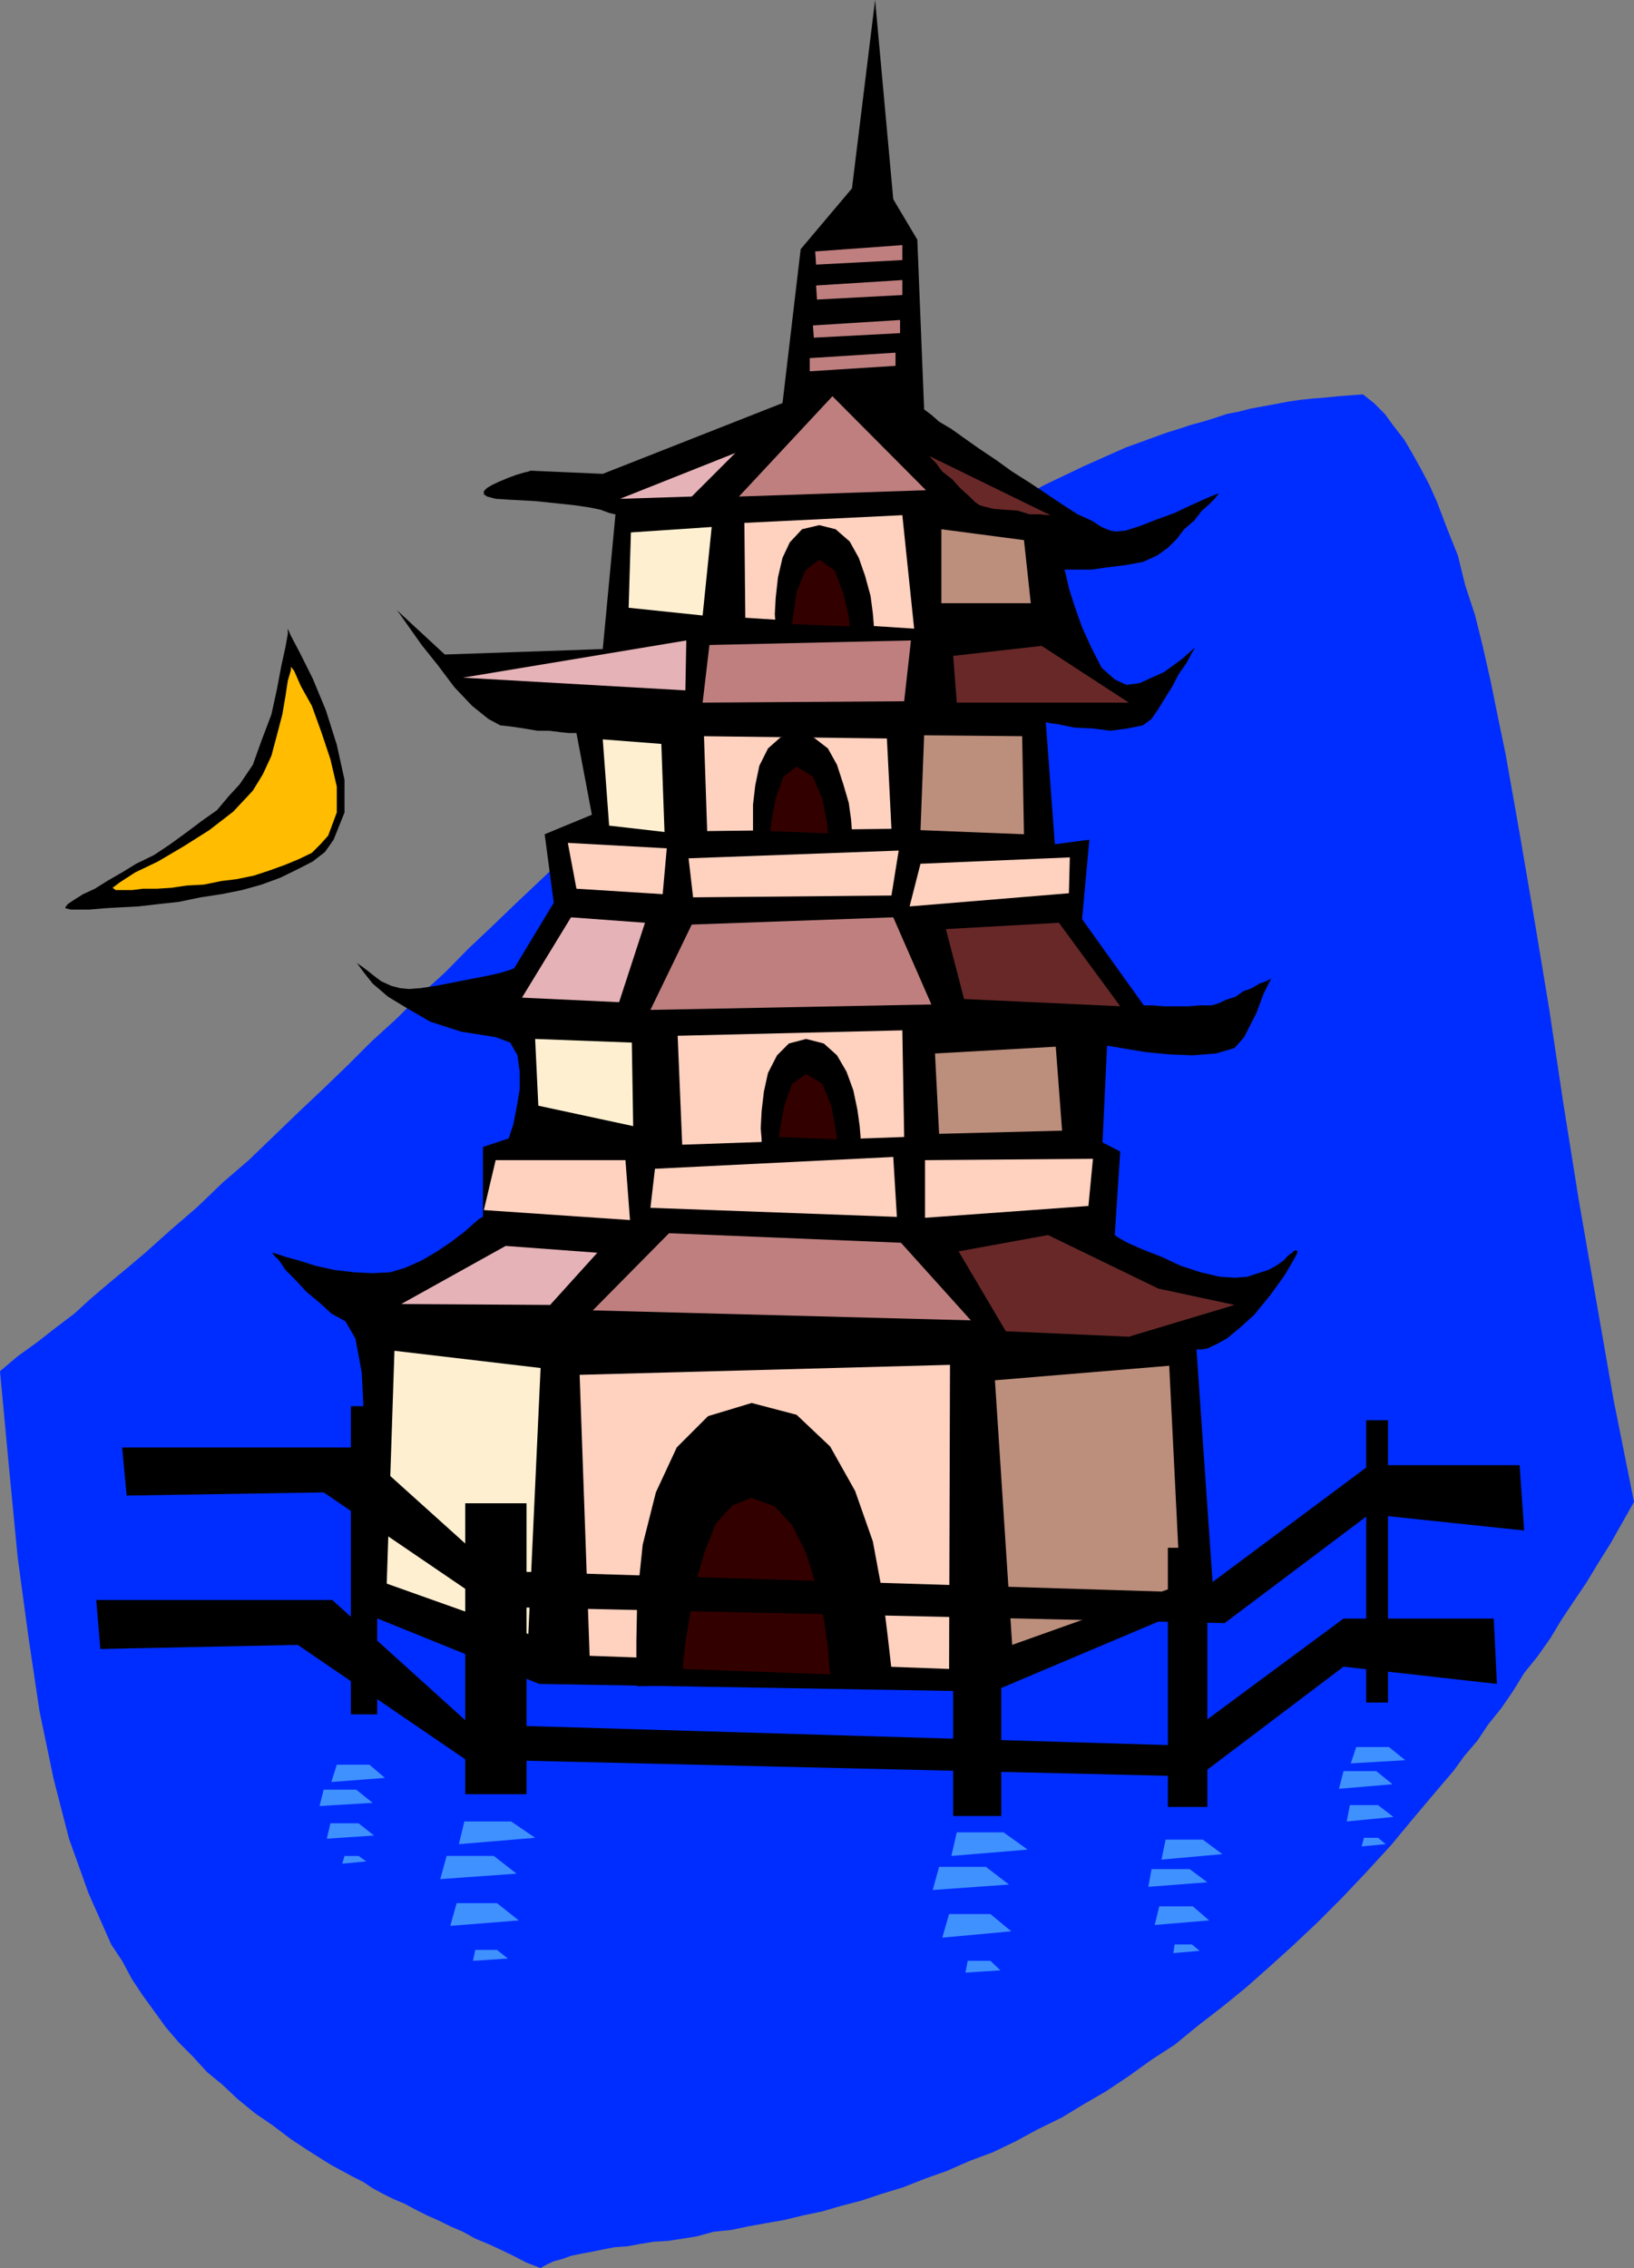 <svg xmlns="http://www.w3.org/2000/svg" width="360" height="499.699"><rect width="100%" height="100%" fill="#808080" stroke="none"/><path fill="#002dff" d="M331.703 166.102 330 157.898 328.402 150l-1.699-7.5-1.703-6.898-2.2-6.704-1.597-6.5-2.402-6-2.2-5.796-1.699-3.801-1.902-3.602-1.898-3.398-1.7-2.903L307 93.801l-1.898-2.602-2.399-2.398-2.402-1.903-2.899.204-2.601.199-2.899.3-2.699.2-2.8.3-2.7.399-2.601.5-2.7.5-2.8.5-2.7.7-2.601.5-2.7.902-2.601.796-2.598.704-2.699.898-2.601.8L248 98.603l-9.2 4.097-8.597 4.102-8.902 4.8-8.899 5-8.402 5.5-8.598 6-8.402 6.5-8.598 6.5-8.699 6.7-8.402 7.5-8.399 7.199-8.402 7.398-8.398 7.903-8.399 7.898-8.601 8.2-5.301 5-5.301 5.1-5.297 5L98 214.3l-5.297 4.802-5.3 5.296-5.5 5-5.301 5.301-5.5 5.301-5.301 5-11 10.602-5.801 5-5.5 5.296-5.797 5L32 276l-3.898 3.3L24 282.7l-4 3.402-3.598 3.296-4.101 3.102-4.098 3.2-4.3 3.1L0 302.103 2 323.5l1.902 19.7 2.399 17.698L8.703 377l3.098 14.898 3.402 13.204 4.297 12 5 11.296L26.902 432l2.2 4.102 2.398 3.597L33.902 443l2.598 3.602L39.402 450l3.098 3.102 3.102 3.398L49 459.3l3.402 3.2 3.801 3.102L60 468.199l4.102 3.102L68.203 474l4.598 2.898 4.8 2.602L80 480.7l2.102 1.402L84.3 483.3l2.402 1.199 2.399 1 2.601 1.398 2.399 1.204L96.8 489.3l2.402 1.199 2.797 1.2 2.703 1.5 2.899 1.198 2.601 1.204 2.899 1.398 2.898 1.5 3.102 1.2 1.398-.802 1.5-.699 1.902-.5 1.899-.699 2.402-.5 2.2-.398 2.398-.5 2.601-.5 2.899-.204 2.601-.5 3.098-.5 3.203-.199 3.297-.5 3.102-.5 3.601-1 3.899-.398 3.8-.801 3.899-.7 4-.698 4.101-1 4.301-.903 4.098-1.199 4.601-1.2 4.5-1.5 4.598-1.402 4.8-1.898 4.802-1.7 5-2.198 5.101-1.903 5-2.398 4.797-2.602 5.5-2.699 4.602-2.8 5-2.9 5.101-3.402 5-3.597 5.098-3.301 5-4.102 5.3-4.097 5.301-4.301 5.2-4.602 5.3-4.796 5.301-5 5.5-5.5L301 412.5l5.5-6 5.3-6.398 5.5-6.5 2.903-3.403 2.399-3.3 2.898-3.399 2.402-3.602 2.899-3.597 2.601-3.801 2.399-3.898 2.902-3.602 2.899-4.102 2.398-4 2.602-3.898 2.898-4.3 2.602-4.302 2.699-4.296 2.601-4.602 2.598-4.602-4.5-22.5-3.898-22.296-3.801-21.903-3.399-21.3-3.101-20.7L338 202.301l-3.2-18.7-3.097-17.5"/><path d="m192.8 0-5.097 41.5-11.3 13.398-4 33.903-39.602 15.597-15.899-.699-.5.2-.902.203-1.7.5-1.898.699-1.902.8-1.5.7-1.2.699-.698.7v.698l.699.5 1.902.5 3.2.204 5.5.296 4.8.5 3.797.403 3.402.5 2.399.5 1.902.699 1.2.3h.199L132.8 143 98 144.2l-10.598-9.802.7.903L90 138l2.902 4.102 3.598 4.5 3.602 4.796L104 155.5l3.602 2.898 2.601 1.403 2.598.3 2.699.399 2.902.5H121l2.402.3 1.899.2H127l3.402 18L120 183.8l2 15.098-8.7 14.403-.698.3-2.2.7-3.101.699-3.598.7-4.101.8-3.602.7-3.297.5-2.703.198-1.898-.199-1.899-.5-2.203-1L82.402 215l-1.5-1.2-1.199-.902-1.203-.796-.2-.204.5.5 1.403 1.903 1.899 2.398 3.398 2.903 4.3 2.597 5 2.903 6.802 2.199 7.601 1.199 3.2 1.2 1.597 2.8.5 3.602V240l-.7 4.102-.698 3.597-.7 2.102-.3 1-5.7 1.898v15.403l-.8.398-1.399 1.2-1.902 1.698-2.899 2.204-3.101 2.097-3.399 2-3.601 1.602-3.301 1-3.898.199-4.102-.2-4.297-.5-4.101-.902L65.8 277.7l-2.899-.8-2.101-.7-.8-.2.3.5 1.2 1.2 1.402 2.1 2.2 2.2 2.398 2.602L70.402 287 73 289.398l3.102 1.704 2.199 3.796 1.402 7.5.5 10.301V324l-.5 11.3-.902 9.802-.5 6.699L78 354.5l40.8 16.5 99.903 1.7 48.7-20.598-3.801-54.801h1.199l1.199-.2 2.102-1 2.199-1.203 2.902-2.398 3.098-2.8 3.601-4.4L283 281l1.703-2.898.899-1.602.3-.8-.3-.2h-.2l-.5.2-.199.3-.3.2-.7.5-.902 1-1.7 1.198-1.699.903-2.199.699-2.402.8-2.598.2-3.402-.2-4.301-1-4.297-1.402-4.3-2-4.102-1.597-3.399-1.5-2.101-1.2-.7-.5 1.2-18.402-3.899-2 1-21.3 1.399.203 2.902.5 4.297.699 5.102.5 5.199.199 5.101-.398 4.098-1.204 2.102-2.398 2.699-5.3 1.601-4.302 1.7-3.398-.2.2-1 .5-1.402.5-1.7 1-1.898.698-1.699 1.204-2.203.699-1.398.699-1.7.5h-2.601l-2.399.2h-5.5l-2.402-.2h-2l-13.598-19L240 185l-7.598 1-2-26.898.801.199 2.098.3 3.402.7 4.098.199 3.8.5 3.801-.5 3.399-.7 1.902-1.402 1.5-2.199 1.598-2.597 1.5-2.403 1.402-2.699 1.7-2.398 1-1.903.699-1.199.199-.5-.2.3-1 .9-1.699 1.5-1.902 1.402-2.098 1.5-2.699 1.199-2.601 1.199-2.899.398-2.601-1.199-2.899-2.597-2.203-4.301-2.098-4.602-1.699-4.8-1.203-3.797-.7-3.102-.3-1h6l3.402-.5 4.098-.5 3.8-.7 3.102-1.402 2.399-1.699 1.902-1.898 1.7-2.2 2.199-1.902 1.699-2.199 1.601-1.398 1.2-1.204.8-1 .2-.199-.7.2-2.402 1-3.098 1.402-3.601 1.699-4.098 1.5-3.601 1.398-3.102 1-2.2.204-1.198-.204-1.899-.796-2.203-1.403-3.098-1.398-3.402-2.2-3.297-2.203-3.902-2.597-3.801-2.403-3.598-2.597-3.601-2.403-3.399-2.398-2.8-2-2.7-1.602-1.699-1.5L204 90.5l-.398-.3-1.5-37.4-5.301-8.902L192.8 0"/><path fill="#bf7f7f" d="m183.402 87.3-20.601 22.098L204 108Zm0 0"/><path fill="#e5b2b7" d="m162 99.8-25.398 10.098 15.8-.5zm0 0"/><path fill="#682828" d="m204.8 100.5.403.5 1 1 1.399 1.898 2.199 1.704 1.699 1.898 2.102 1.898 1.199 1.204 1 .699 1 .3 2.101.5 2.399.2 2.902.199 2.598.8H229l1.902.2h.5l-26.601-13"/><path fill="#ffd1bf" d="m164 115.2.203 20.902 37.2 2.398-2.602-25L164 115.2"/><path fill="#ffefd1" d="m156.8 116.102-2 19.5-16.3-1.704.5-16.597 17.8-1.2"/><path fill="#bc8e7c" d="M207.402 116.602v16.296h19.7l-1.5-13.898-18.2-2.398"/><path fill="#e5b2b7" d="m102 149.3 49.203-8.198-.203 11zm0 0"/><path fill="#bf7f7f" d="m156.3 142.102-1.5 12.699 44.403-.301 1.5-13.398-44.402 1"/><path fill="#682828" d="m229.5 142.3-19.5 2.2.8 10.3h37.903L229.5 142.3"/><path fill="#ffd1bf" d="m155.102 162.2.699 20.902 40.601-.5-1-19.903-40.3-.5"/><path fill="#ffefd1" d="m145.703 163.898.7 19.403-12.2-1.403-1.402-19 12.902 1"/><path fill="#bc8e7c" d="m203.602 162-.801 20.898 22.8.903-.398-21.602-21.601-.199"/><path fill="#ffd1bf" d="M151.703 189.102 198 187.398l-1.598 9.903-43.699.398-1-8.597m-4.801-2.204L146 197l-19-1.2-1.898-10.1 21.8 1.198M202.8 190.3l-2.398 9.4 35.098-2.9.203-7.902-32.902 1.403"/><path fill="#bf7f7f" d="m152.402 203.7-9.101 18.8 61.902-1.2-8.402-19.198-44.399 1.597"/><path fill="#e5b2b7" d="m142.102 203.3-5.7 17.5-21.402-1 10.8-17.698 16.302 1.199"/><path fill="#682828" d="m208.402 204.7 4 15.402 34.399 1.597-13.5-18.398-24.899 1.398"/><path fill="#ffd1bf" d="m149.3 228.2 1 24 48.903-1.7-.402-23.5-49.5 1.2"/><path fill="#ffefd1" d="m139.203 229.7.297 18.402-20.898-4.5-.7-14.704 21.301.801"/><path fill="#bc8e7c" d="m206 232.102.902 17.699 27.098-.7-1.398-18.5-26.602 1.5"/><path fill="#ffd1bf" d="m144.3 257.5-1 8.602 54.302 2-.801-13.204-52.5 2.602m-6.501-1.898 1 13.199-32.198-2.2 2.601-11h28.598m65.999.001V268.3l36-2.602 1-10.398-37 .3"/><path fill="#bf7f7f" d="m147.402 271.7-16.8 17 83.3 2.198-15.402-17.097-51.098-2.102"/><path fill="#e5b2b7" d="m131.602 276-10.399 11.5-32.8-.2 23-12.8 20.199 1.5"/><path fill="#682828" d="m211.203 275.7 10.399 17.6 27.101 1.2 23.297-7-16.797-3.602-24.3-11.796-19.7 3.597"/><path fill="#ffd1bf" d="m127.703 302.898 2.2 61.903 79.199 2.898.199-67-81.598 2.2"/><path fill="#ffefd1" d="m119.102 301.398-2.7 58.602-31.199-11.102 1.7-51.296 32.199 3.796"/><path fill="#bc8e7c" d="M219.203 304.102 223 362.398l37-13.199-2.398-48.3-38.399 3.203"/><path d="m170.902 138.898 21.598-.398v-1l-.2-2.398-.5-3.801-1.198-4.403-1.399-4-2-3.597-3.101-2.7-3.602-.902-3.797.903L174 119.5l-1.598 3.398-1 4.301-.5 4.5-.199 3.602.2 2.699v.898"/><path fill="#300" d="m174.5 137.5.3-2.2.7-4.8 1.902-4.8 3.098-2.4 3.402 2.4 1.899 5.1 1.199 5 .203 2.2-12.703-.5"/><path d="m165.902 184.5 21.801-.398v-1l-.203-2.602-.5-3.602-1.2-4.097-1.398-4.301-2-3.602-3.101-2.398-3.801-1-3.598 1-2.699 2.398-1.902 3.801-.899 4.301-.5 4.3v7.2"/><path fill="#300" d="m169.703 183.102.297-2.403.902-4.8 1.7-4.797 2.898-2.204 3.602 2.204 2.101 5 1 5.097.2 2.403-12.7-.5"/><path d="m167.8 252.2 21.802-.5v-1.2l-.2-2.398-.5-3.602-.902-4.3-1.5-4.098-2.098-3.602-2.902-2.602-3.898-1-3.801 1-2.598 2.602-2 3.898-.902 4.102-.5 4.3-.2 3.802.2 2.398v1.2"/><path fill="#300" d="m171.602 250.5.3-2.102.899-4.796 1.699-4.801 3.102-2.2 3.601 2.2 2 5 .899 5.097.3 2.102-12.8-.5"/><path d="m140.402 371.5 56-1.2v-2.6l-.8-7-1.2-9.802-2.101-11.296-3.899-11.102-5.5-9.8-7.402-7-9.898-2.598L156 312l-6.898 6.898-4.602 9.903-2.898 11.5-1.2 11.5-.199 9.898v6.903l.2 2.898"/><path fill="#300" d="M150.5 367.7v-1.5l.5-4.302 1-6 1.203-7 2.098-7.199 2.402-6 3.598-4 4.3-1.699 5.102 1.898L174.5 336l3.102 6.2 2.199 7.198 1.699 7.204.902 6.296.301 4.301.2 1.7-32.403-1.2"/><path fill="#bf7f7f" d="M179.602 55.398 198.8 54v3.3l-19 1-.2-2.902m.2 7.5 19-1.199V65L180 66l-.2-3.102m-.698 8.802 19.199-1.2v2.898l-19 1-.2-2.699m-.699 7.199 18.899-1.199v2.903L178.402 81.8v-2.903"/><path d="m65.602 362.398 36.898 25.204 161.5 3.796 32-24.199L329.8 371l-.698-14.398H296L258.3 384.5l-154.8-4.602L73.203 352.5h-52l.899 10.8 43.5-.902"/><path d="m71.3 328.8 37 25.2 161.5 3.602 31.903-24 34.098 3.597-1-14.398h-33.098L264 350.898l-154.797-4.796L79 318.898H26.902l1 10.602 43.399-.7"/><path d="M220.602 400.102v-57.903H210v57.903h10.602M116 395.3v-64.1h-13.5v64.1H116m150 2.802V341h-8.7v57.102h8.7m39.8-23v-62.204H301v62.204h4.8M83.102 377.7v-67.9H77.3v67.9h5.8"/><path fill="#3f91ff" d="M102.3 401.3h10.302l5.3 3.598-16.8 1.403 1.199-5m-3.899 7.597h10.399l5 3.903L97 414l1.402-5.102m2.2 10.402h8.898l4.8 3.802-15.097 1.199 1.399-5m4.101 10.301h4.797l2.402 1.898-7.699.5.5-2.398M210.8 403.7h10.302l5.3 3.8-16.8 1.398 1.199-5.199m-3.899 7.601h10.301l5.098 3.9-16.801 1.198 1.402-5.097m2.2 10.399h9.101l4.598 3.8-15.2 1.398 1.5-5.199M213.203 432h5l2.2 2.102-7.7.5.5-2.602m43.597-26.7h8.2l4.3 3.2-13.398 1.2.899-4.4m-3.098 6.5h8.399l3.898 2.9-13 1 .703-3.9m1.699 8.2h7.399l3.601 3.102-12 1 1-4.102m3.398 8.398h3.802l1.699 1.403-5.801.5.3-1.903m40-43.5h7.2l3.602 2.903-12 .699 1.199-3.602M296 390.2h7.203l3.598 2.902-11.801 1 1-3.903m1.402 7.501h6.2l3.398 2.6-10.297 1 .7-3.6m3.097 7.198h3.102l1.699 1.403-5.301.5.5-1.903M74.203 388.8h7.2l3.398 2.9-11.801.902 1.203-3.801M71.3 394.3h7.2l3.602 2.9-11.7.698.899-3.597M72.8 401.7H79l3.402 2.698-10.402.704.8-3.403m3.102 7.199H79l1.703 1.204-5.3.5.5-1.704"/><path d="m63.402 138.5.7 1.602L66 143.699l2.902 5.801 2.899 7 2.402 7.602 1.7 7.699V179l-2.403 6-1.898 2.7-2.7 2.1-3.3 1.7-3.899 1.898-4.101 1.5-4.301 1.204-4.5.898-4.598.7-4.8 1-4.602.5-4.301.5-3.797.198-3.601.204-3.399.296h-4.101l-1.2-.296v-.204l.5-.699 1.5-1L18.301 197l2.601-1.2 2.7-1.698 3.3-1.903L30 190.301l3.902-1.903L37.5 186l3.3-2.398 3.602-2.704 3.399-2.398 2.601-3.102 2.399-2.597 2.902-4.301 1.899-5.3 2.199-5.802 1.199-5.5 1-5.296.902-4.102.5-2.8v-1.2"/><path fill="#ffbc00" d="m64.102 146.898.699.903 1.5 3.398 2.402 4.301 2.098 5.8 2 6 1.402 6v5.7l-1.902 5.102L70.6 186l-1.898 1.898-2.902 1.403-2.899 1.199-3.3 1.2L56 192.897l-3.898.801-3.301.403-3.899.796-3.8.204-3.399.5-3.101.199H31.5l-2.398.3H25.5l-.7-.5 1.602-1.203 3.399-2.199 5-2.398 5.601-3.301 5.7-3.602 5.3-4.097 4.301-4.602 2.2-3.597L59.8 166.5 61 162l1.203-4.602.7-4.097.5-3.301.699-2.398v-.704"/></svg>
